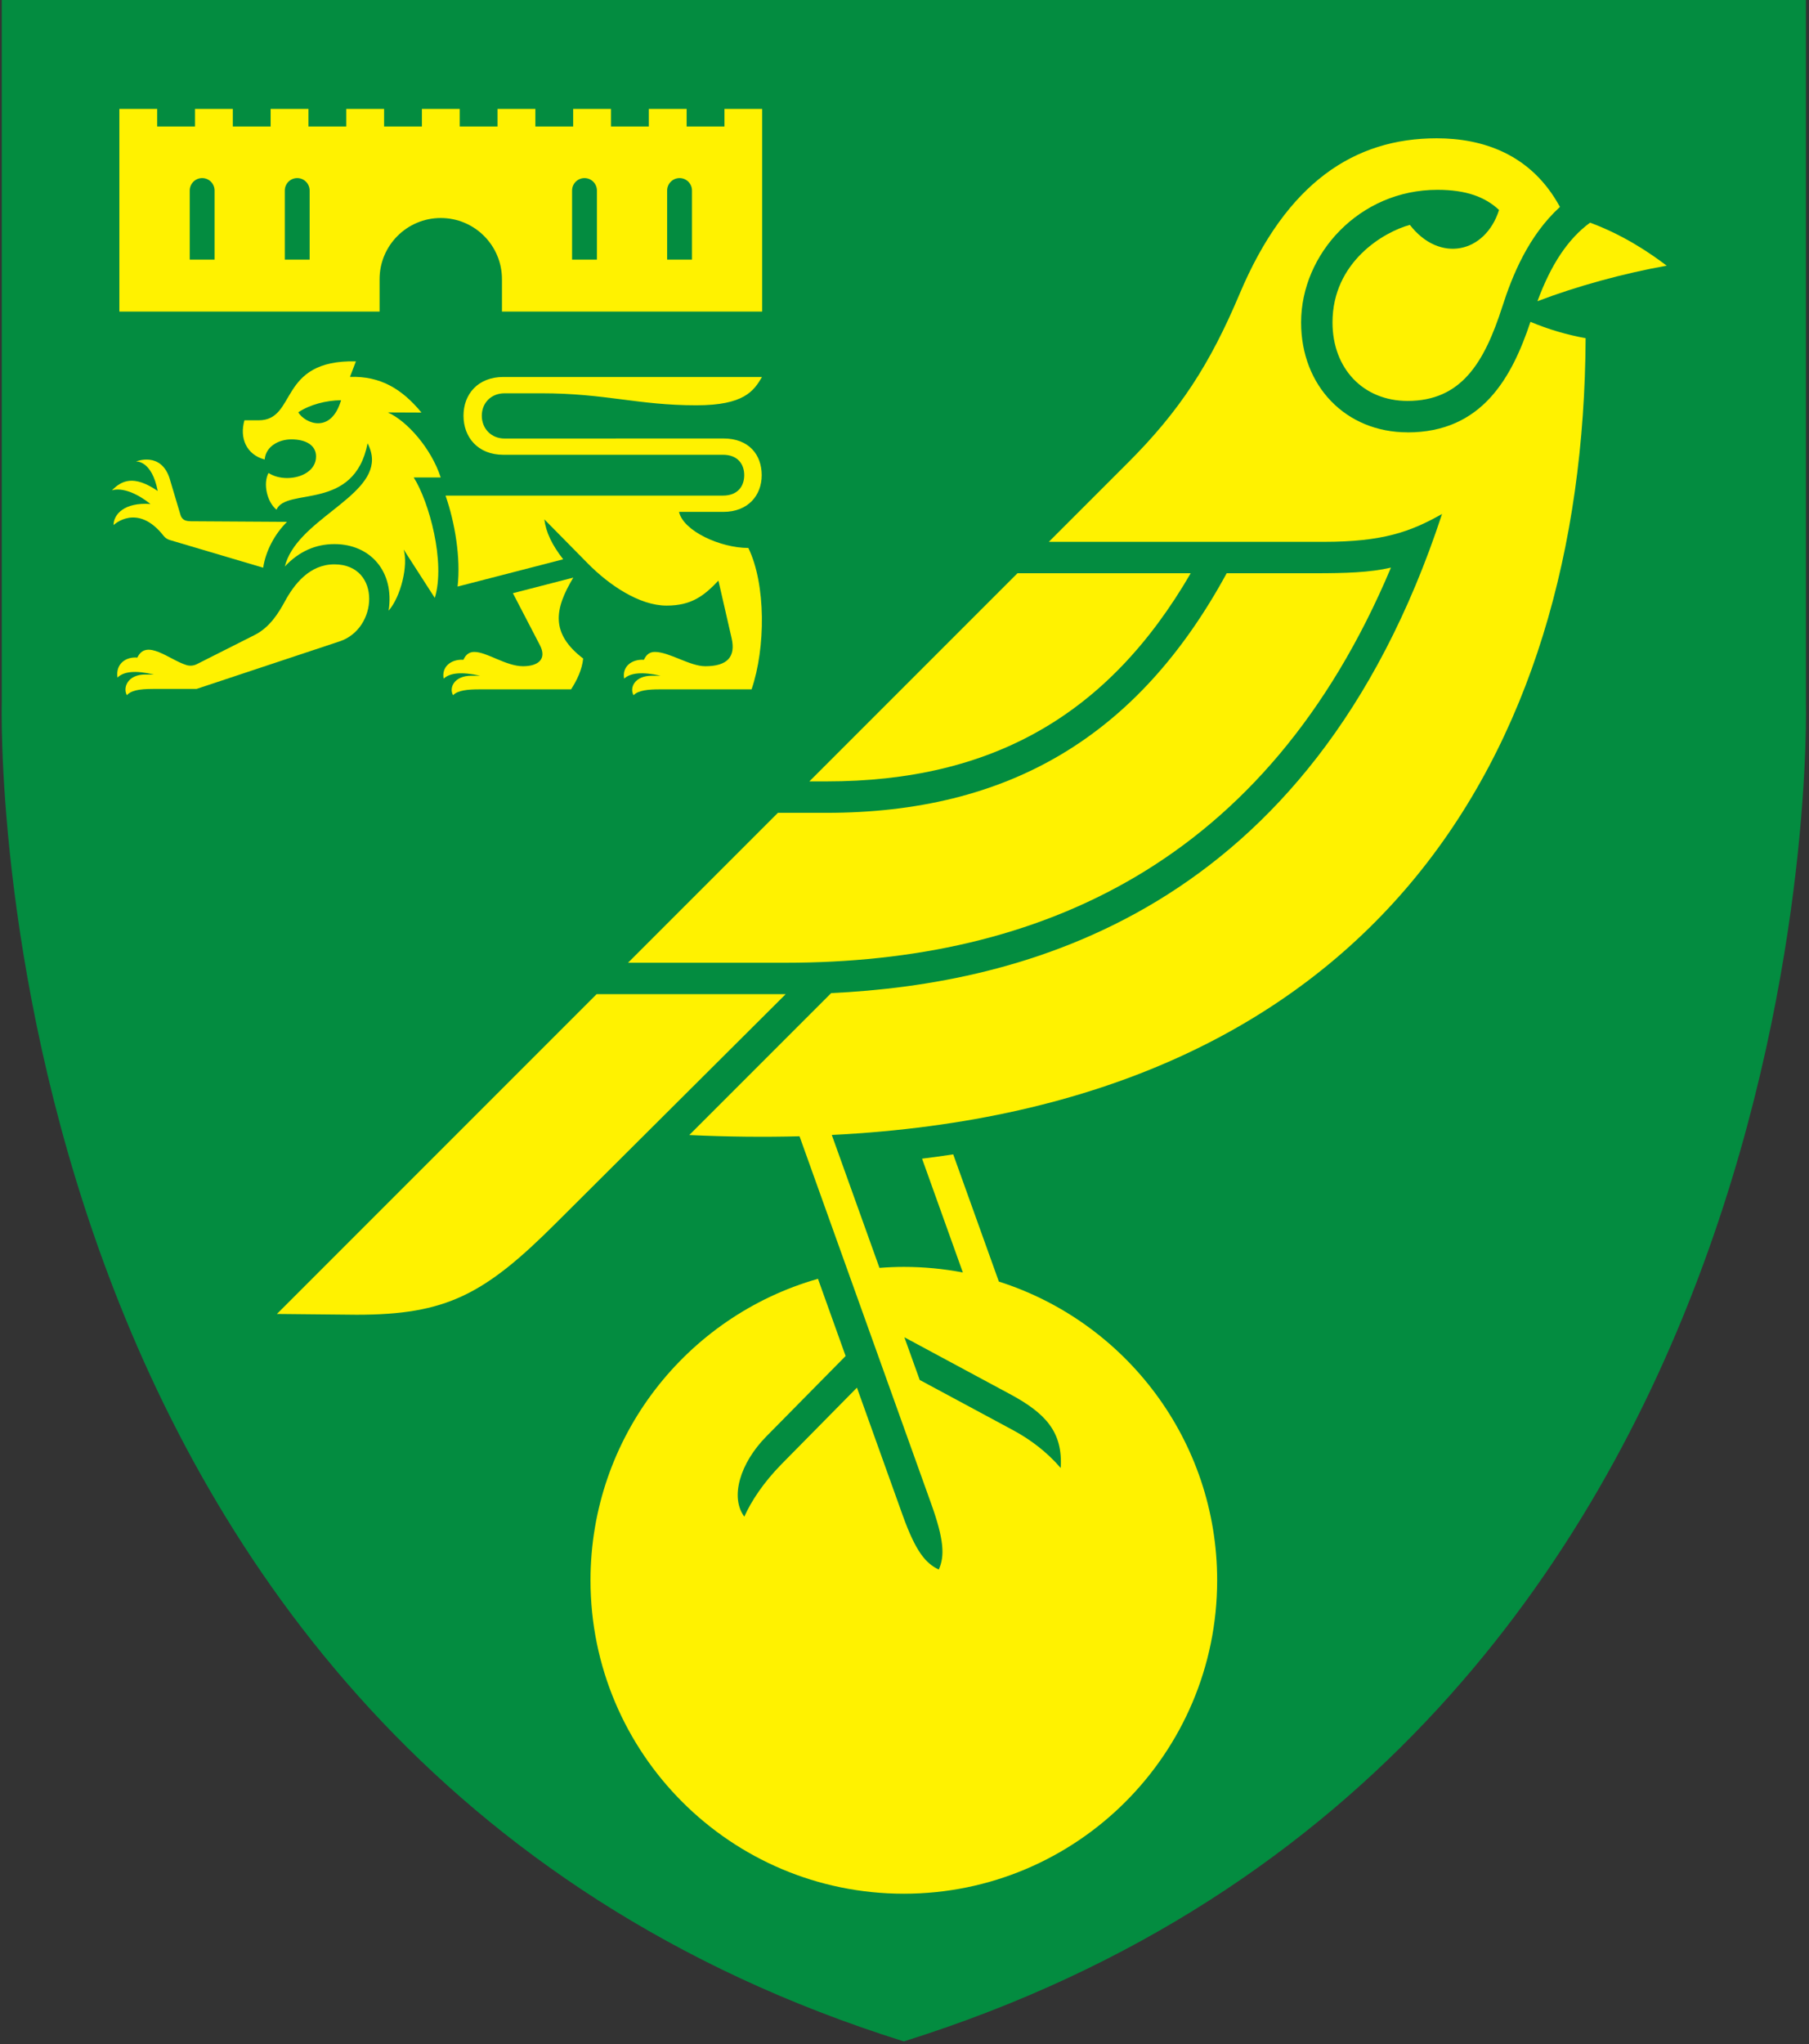 <svg width="501" height="566" viewBox="0 0 501 566" fill="none" xmlns="http://www.w3.org/2000/svg">
<rect x="0" y="0" width="501" height="566" fill="#333333" stroke="none"/>
<path d="M500.153 194.562V0H0.483V194.562C0.483 194.562 -7.464 484.416 250.314 565.21C508.092 484.408 500.145 194.562 500.145 194.562" fill="#038C40"/>
<path d="M92.6 156.254C85.722 156.254 81.471 161.744 78.851 166.587C77.143 169.738 74.679 173.715 70.553 175.797L54.504 183.892C53.609 184.344 52.575 184.431 51.618 184.134C46.892 182.668 40.52 176.749 38.041 182.068C34.843 181.795 31.973 183.799 32.535 187.605C34.274 185.905 37.479 185.546 42.603 186.755H40.232C35.389 186.747 33.962 190.326 35.139 192.487C36.223 191.239 38.329 190.747 42.408 190.747H54.433L94.097 177.568C99.346 175.813 102.247 170.705 102.247 165.784C102.247 160.863 99.229 156.254 92.6 156.254Z" fill="#FFF200"/>
<path d="M107.426 114.188C110.163 114.188 116.73 114.227 116.73 114.227C111.325 107.691 105.39 104.081 96.929 104.354L98.567 100.049C76.793 99.557 82.392 116.379 71.606 116.371H67.699C66.288 121.245 68.206 125.878 73.299 127.227C73.618 123.562 77.222 121.651 80.7 121.651C84.607 121.651 87.531 123.211 87.531 126.377C87.531 130.237 83.546 132.359 79.507 132.359C77.674 132.359 75.841 131.906 74.367 130.955C72.776 133.895 73.969 139.026 76.574 141.117C79.311 134.807 98.106 141.748 101.803 122.743C102.575 124.201 103.02 125.823 103.02 127.258C103.02 138.02 82.041 144.22 78.883 156.846C82.79 152.69 87.391 150.647 92.616 150.647C102.505 150.647 109.305 158.172 107.629 169.083C111.06 165.129 113.088 156.527 111.785 152.136L120.418 165.55C123.429 155.7 118.851 138.933 114.585 132.203H122.056C119.42 124.092 112.706 116.558 107.426 114.195V114.188ZM82.603 114.164C85.777 112.035 90.284 110.858 94.457 110.811C91.665 120.278 84.466 117.237 82.603 114.164ZM188.064 141.725H200.347C207.155 141.725 210.953 137.178 210.953 131.563C210.953 125.948 207.452 121.401 200.347 121.401L139.751 121.417C135.961 121.417 133.434 118.586 133.434 115.1C133.434 111.614 135.961 108.892 139.751 108.892H149.944C167.686 108.892 176.631 112.215 192.853 112.215C206.001 112.215 208.746 108.3 211.024 104.377H139.408C132.304 104.377 128.365 109.189 128.365 115.1C128.365 121.012 132.296 125.917 139.408 125.917H200.23C204.247 125.909 206.11 128.444 206.11 131.563C206.11 134.683 204.254 137.217 200.23 137.217H123.39C125.979 144.642 127.64 154.444 126.728 162.407L155.973 154.858C152.869 150.849 151.215 147.426 150.755 143.799L162.867 156.082C168.653 161.947 177.06 167.679 184.609 167.679C191.527 167.679 194.989 164.949 198.967 160.761L202.624 176.725C203.794 181.849 201.439 184.462 195.325 184.462C191.036 184.462 185.335 180.5 181.365 180.5C180.117 180.5 179.065 181.046 178.331 182.676C174.861 182.457 172.225 184.664 172.865 187.893C174.604 186.294 177.809 185.943 182.933 187.09H180.562C175.719 187.09 174.292 190.459 175.469 192.494C176.756 191.098 179.681 190.864 182.738 190.864H208.146C212.061 179.416 212.139 161.775 207.257 151.715C199.536 151.715 189.242 147.044 188.056 141.725H188.064Z" fill="#FFF200"/>
<path d="M158.788 159.92L142.045 164.24L149.524 178.629C151.504 182.435 149.126 184.462 144.844 184.462C140.157 184.462 134.823 180.501 131.376 180.501C130.128 180.501 129.075 181.046 128.342 182.676C124.872 182.458 122.236 184.665 122.875 187.894C124.614 186.295 127.82 185.944 132.943 187.09H130.573C125.73 187.09 124.303 190.459 125.48 192.495C126.767 191.099 129.691 190.865 132.749 190.865H158.157C159.787 188.338 161.19 185.445 161.51 182.333C152.401 175.369 153.54 168.623 158.781 159.92H158.788ZM47.041 132.702L50.004 142.622C50.215 143.34 50.753 143.933 51.471 144.143C51.829 144.252 52.289 144.322 52.874 144.322L79.491 144.486C76.091 147.824 73.572 152.566 72.886 157.182L46.994 149.509C46.339 149.314 45.762 148.924 45.341 148.393C38.018 139.043 31.444 145.383 31.444 145.383C31.451 142.365 34.508 139.019 41.675 139.55C38.182 136.742 33.986 134.878 30.999 135.752C33.604 133.147 36.903 131.306 43.68 135.939C42.011 127.352 37.675 127.774 37.675 127.774C37.675 127.774 44.678 124.857 47.049 132.702H47.041Z" fill="#FFF200"/>
<path d="M200.636 30.157V35.024H190.162V30.157H179.689V35.024H169.215V30.157H158.741V35.024H148.268V30.157H137.794V35.024H127.32V30.157H116.847V35.024H106.373V30.157H95.899V35.024H85.426V30.157H74.952V35.024H64.478V30.157H54.005V35.024H43.531V30.157H33.058V86.269H105.125V77.308C105.125 67.95 112.713 60.361 122.072 60.361C131.43 60.361 139.018 67.95 139.018 77.308V86.269H211.078V30.157H200.605H200.636ZM59.425 71.88H52.547V52.75C52.547 51.838 52.909 50.963 53.554 50.318C54.199 49.673 55.074 49.311 55.986 49.311C56.898 49.311 57.773 49.673 58.418 50.318C59.063 50.963 59.425 51.838 59.425 52.75V71.88ZM85.753 71.88H78.875V52.75C78.875 51.838 79.237 50.963 79.882 50.318C80.527 49.673 81.402 49.311 82.314 49.311C83.226 49.311 84.101 49.673 84.746 50.318C85.391 50.963 85.753 51.838 85.753 52.75V71.88ZM165.316 71.88H158.437V52.75C158.437 51.838 158.799 50.963 159.444 50.318C160.089 49.673 160.964 49.311 161.876 49.311C162.788 49.311 163.663 49.673 164.308 50.318C164.953 50.963 165.316 51.838 165.316 52.75V71.88ZM191.644 71.88H184.766V52.75C184.766 51.838 185.128 50.963 185.773 50.318C186.418 49.673 187.293 49.311 188.205 49.311C189.117 49.311 189.992 49.673 190.637 50.318C191.282 50.963 191.644 51.838 191.644 52.75V71.88Z" fill="#FFF200"/>
<path d="M461.588 73.557C456.839 69.954 449.508 65.017 440.368 61.648C434.262 66.133 429.567 73.183 425.792 83.399C436.476 79.305 449.555 75.702 461.588 73.557ZM329.767 158.719H281.782L224.149 216.351H228.821C274.701 216.351 306.948 198.001 329.767 158.719Z" fill="#FFF200"/>
<path d="M385.231 157.158C379.382 158.515 372.659 158.718 364.12 158.718H339.726C315.105 203.958 279.231 225.054 228.813 225.054H215.438L173.933 266.558H217.59C287.701 266.558 350.761 239.099 385.223 157.158H385.231ZM165.238 275.254L76.691 363.8L98.754 364.018C123.538 364.018 134.105 358.513 154.039 338.579L217.598 275.254H165.238Z" fill="#FFF200"/>
<path d="M389.817 119.702C372.738 119.702 360.338 106.904 360.338 89.271C360.338 70.336 376.473 52.555 398.076 52.555C406.062 52.555 411.334 54.536 415.163 58.139C411.318 70.133 398.692 72.886 390.464 62.264C383.251 64.206 369.034 72.527 369.034 89.271C369.034 102.069 377.581 111.006 389.809 111.006C404.642 111.006 411.037 100.564 416.075 84.873C418.852 76.224 423.312 65.251 432.024 57.296C424.014 42.549 410.484 38.291 397.889 38.291C375.148 38.291 356.329 50.488 343.306 81.379C335.07 100.914 326.694 113.806 312.407 128.085L290.47 150.023H366.554C383.017 150.023 390.659 147.223 399.37 142.31C362.81 253.55 282.086 272.478 230.193 274.966L190.896 314.263C201.377 314.762 211.679 314.856 221.428 314.606L257.84 416.208C261.451 426.237 261.7 430.846 259.984 434.574C256.459 432.842 253.707 429.91 249.955 419.429L237.329 384.202L216.483 405.344C211.453 410.46 208.076 415.584 206.135 419.92C202.142 414.554 204.941 405.095 212.256 397.686L234.194 375.444L226.536 354.068C190.171 364.409 163.538 397.865 163.538 437.545C163.538 485.468 202.391 524.321 250.314 524.321C298.237 524.321 337.09 485.468 337.09 437.545C337.09 398.793 311.69 365.984 276.635 354.84L263.993 319.613C261.146 320.05 258.269 320.44 255.368 320.806L266.66 352.313C261.275 351.287 255.804 350.77 250.322 350.769C248.045 350.769 245.799 350.87 243.568 351.042L230.365 314.24C380.022 306.823 438.582 209.316 439.136 93.638C433.934 92.679 428.943 91.244 423.858 89.107C418.719 104.502 410.46 119.717 389.817 119.717V119.702ZM279.661 385.957C289.51 391.252 294.384 396.422 293.761 406.452C289.994 402.061 285.424 398.59 280.542 395.962L254.713 382.073L250.47 370.258L279.653 385.957H279.661Z" fill="#FFF200"/>
</svg>
